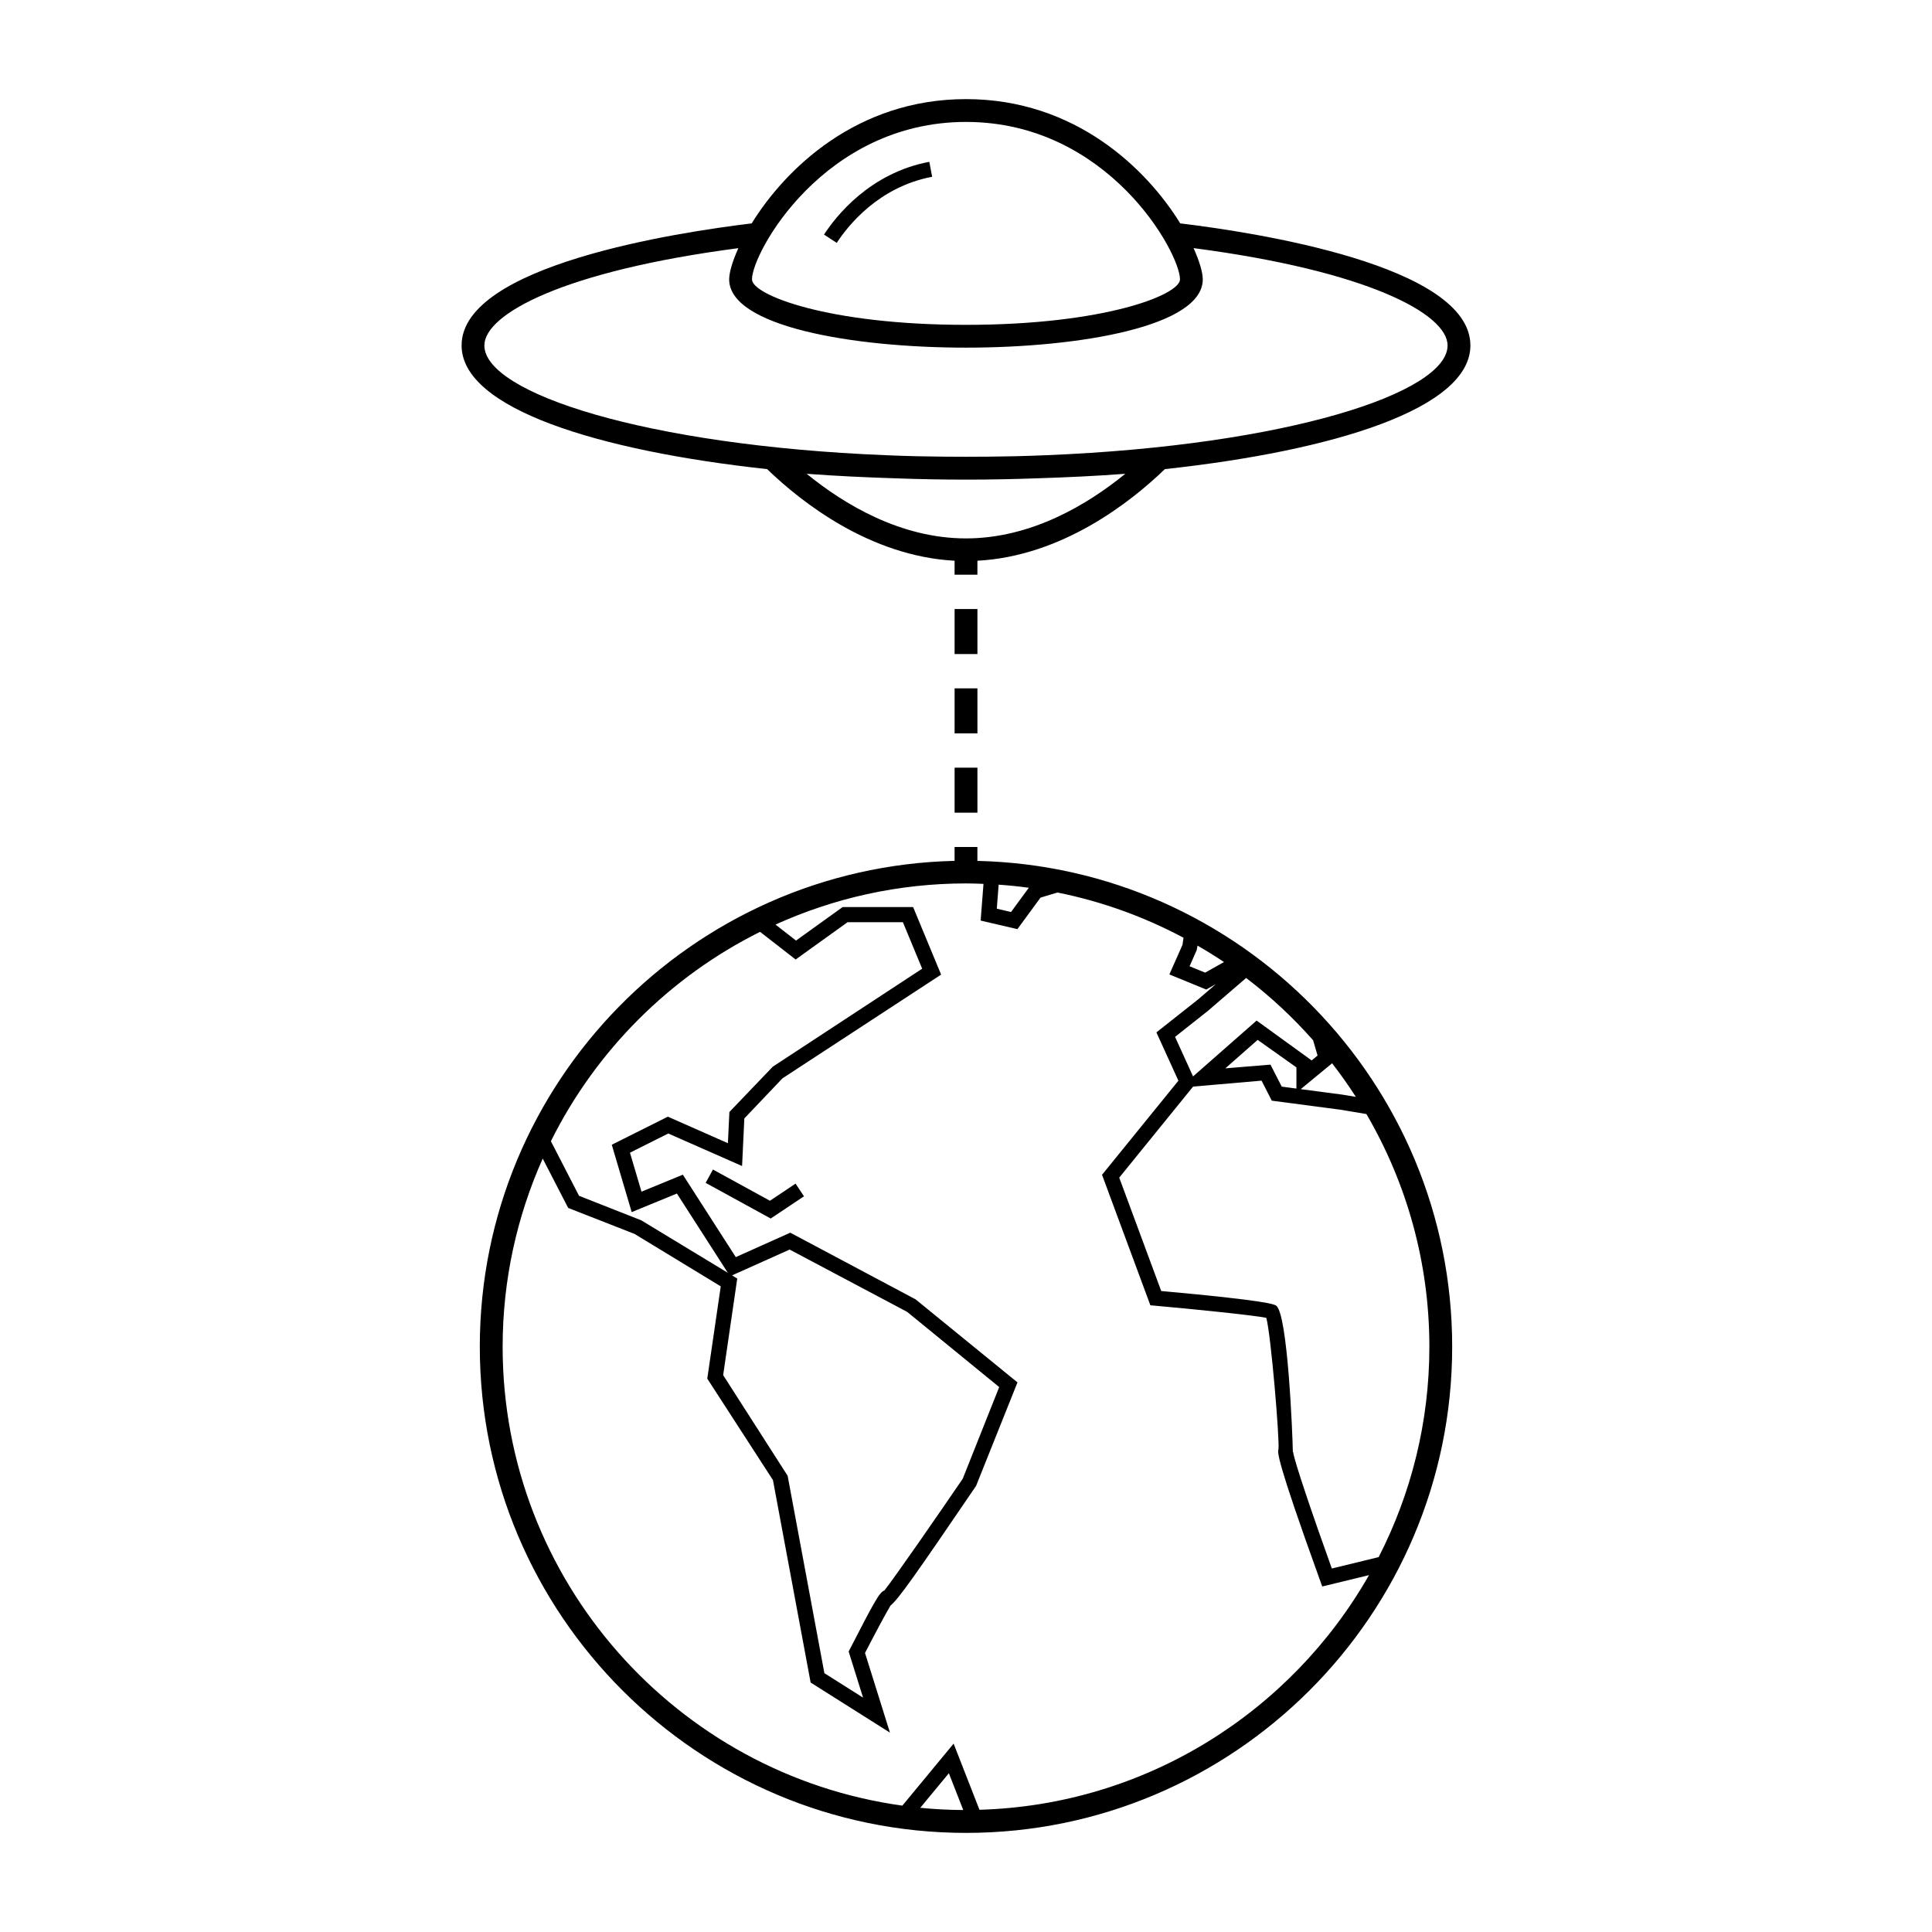 <?xml version="1.0" encoding="UTF-8"?>
<!-- Uploaded to: ICON Repo, www.iconrepo.com, Generator: ICON Repo Mixer Tools -->
<svg fill="#000000" width="800px" height="800px" version="1.1" viewBox="144 144 512 512" xmlns="http://www.w3.org/2000/svg">
 <g>
  <path d="m403.02 372.14v-3.676h-6.047v3.672c-69.645 1.617-125.82 58.73-125.82 128.75 0 71.051 57.805 128.85 128.85 128.85 71.047 0 128.84-57.801 128.84-128.84 0-70.023-56.168-127.14-125.82-128.75zm58.125 23.637 0.207-1.18c2.394 1.379 4.734 2.82 7.019 4.352l-4.996 2.812-4.125-1.688zm30.848 23.91 1.176 4.039-1.57 1.301-14.582-10.566-16.844 14.801-4.769-10.48 8.711-6.898 10.125-8.711c6.461 4.91 12.391 10.449 17.754 16.516zm-4.426 7.184v5.613l-3.894-0.52-2.984-5.828-11.965 0.988 8.57-7.543zm-9.242 3.512 2.715 5.309 18.203 2.394 6.867 1.145c10.59 18.141 16.688 39.203 16.688 61.676 0 20.062-4.871 39.004-13.441 55.746l-12.41 3.019c-4.973-13.836-10.113-28.918-10.242-30.859l-0.086-0.012c-0.082-4.539-1.344-36.691-4.438-38.797-0.488-0.316-1.949-1.301-30.445-3.871l-11.129-30.047 19.574-24.129zm21.508 3.719-11.129-1.465 8.316-6.856c2.223 2.863 4.324 5.836 6.297 8.906zm-91.18-55.656c2.684 0.188 5.356 0.457 7.996 0.816l-4.715 6.43-3.773-0.883zm-70.652 103.54 15.27-6.84 31.137 16.516 24.391 19.926-9.664 24.289c-6.812 9.98-17.703 25.715-20.766 29.625-1.266 0.344-2.805 3.234-9.09 15.434l-0.379 0.734 3.824 12.223-10.254-6.484-9.738-52.309-17.09-26.676 3.734-25.594zm-24.059-14.59-16.488-6.492-7.461-14.473c11.926-23.988 31.457-43.539 55.434-55.484l9.426 7.332 13.754-9.879h14.672l5.109 12.312-39.594 25.973-11.496 12.004-0.395 8.266-15.914-7.023-14.863 7.438 5.281 17.852 11.98-4.922 13.496 21.008zm73.934 155.69 7.582-9.16 3.812 9.75c-3.84-0.02-7.641-0.219-11.395-0.59zm15.691 0.52-6.848-17.527-13.586 16.434c-59.75-8.258-105.93-59.633-105.93-121.61 0-17.75 3.82-34.617 10.621-49.867l6.746 13.078 17.59 6.887 22.844 13.895-3.57 24.453 17.406 26.895 9.984 53.645 21.02 13.273-6.609-21.113c2.711-5.238 5.684-10.809 6.766-12.574 2.133-1.688 6.871-8.5 22.668-31.699l10.973-27.426-27.008-22.012-33.207-17.664-14.438 6.473-14.031-21.844-10.957 4.504-3.055-10.328 10.152-5.09 19.559 8.621 0.598-12.617 10.105-10.621 42.043-27.492-7.422-17.906h-18.668l-12.359 8.887-5.445-4.238c15.422-6.988 32.504-10.906 50.5-10.906 1.551 0 3.078 0.059 4.625 0.117l-0.754 9.73 9.742 2.266 6.133-8.359 4.488-1.344c11.84 2.379 23.043 6.465 33.398 11.984l-0.281 1.898-3.465 7.828 9.766 4 2.562-1.438-4.637 3.996-11.129 8.801 5.828 12.801-20.238 24.938 12.812 34.586 1.273 0.109c10.785 0.957 26.504 2.578 29.453 3.215 1.238 4.606 3.535 32.102 3.223 34.809-0.258 0.781-0.734 2.238 10.984 34.684l0.609 1.703 12.398-3.012c-20.621 36.176-59.035 60.914-103.24 62.184z"/>
  <path d="m348.04 462.21-15.098-8.27-1.938 3.531 17.242 9.449 8.82-5.887-2.234-3.356z"/>
  <path d="m391.03 190.85-0.75-3.965c-15.809 2.973-24.789 14.48-27.91 19.285l3.375 2.195c2.844-4.371 11-14.828 25.285-17.516z"/>
  <path d="m456.78 203.2c-8.906-14.43-27.824-32.934-56.777-32.934-28.969 0-47.887 18.516-56.801 32.938-19.738 2.371-76.875 11.09-76.875 32.344 0 16.762 36.293 27.922 80.969 32.777 9.219 8.891 27.32 23.07 49.68 24.277v3.707h6.047v-3.707c22.359-1.203 40.461-15.391 49.68-24.277 44.672-4.856 80.969-16.016 80.969-32.777-0.004-21.234-57.129-29.969-76.891-32.348zm-56.777-26.887c37.676 0 56.707 34.684 56.707 41.727 0 4.09-20.02 12.047-56.707 12.047-36.699 0-56.719-7.957-56.719-12.047 0-7.051 19.039-41.727 56.719-41.727zm42.207 93.25c-9.871 8.051-24.844 17.121-42.211 17.121-17.371 0-32.352-9.074-42.219-17.121 7.703 0.574 15.613 0.945 23.582 1.199 6.203 0.227 12.438 0.344 18.633 0.344 6.191 0 12.43-0.117 18.637-0.344 7.973-0.25 15.875-0.621 23.578-1.199zm-20.906-4.93c-2.609 0.102-5.203 0.203-7.836 0.262-0.508 0.016-1.023 0.02-1.543 0.031-7.941 0.16-15.922 0.16-23.859 0-0.523-0.012-1.055-0.016-1.57-0.031-2.609-0.059-5.199-0.16-7.793-0.262-63.633-2.59-106.34-16.48-106.34-29.078 0-8.363 21.164-19.766 67.312-25.789-1.605 3.543-2.438 6.488-2.438 8.277 0 12.43 32.531 18.086 62.758 18.086 30.223 0 62.75-5.656 62.75-18.086 0-1.789-0.836-4.734-2.438-8.289 46.145 6.035 67.312 17.441 67.312 25.801 0.008 12.594-42.707 26.488-106.32 29.078z"/>
  <path d="m396.98 326.42h6.047v11.934h-6.047z"/>
  <path d="m396.98 305.4h6.047v11.93h-6.047z"/>
  <path d="m396.98 347.44h6.047v11.93h-6.047z"/>
 </g>
</svg>